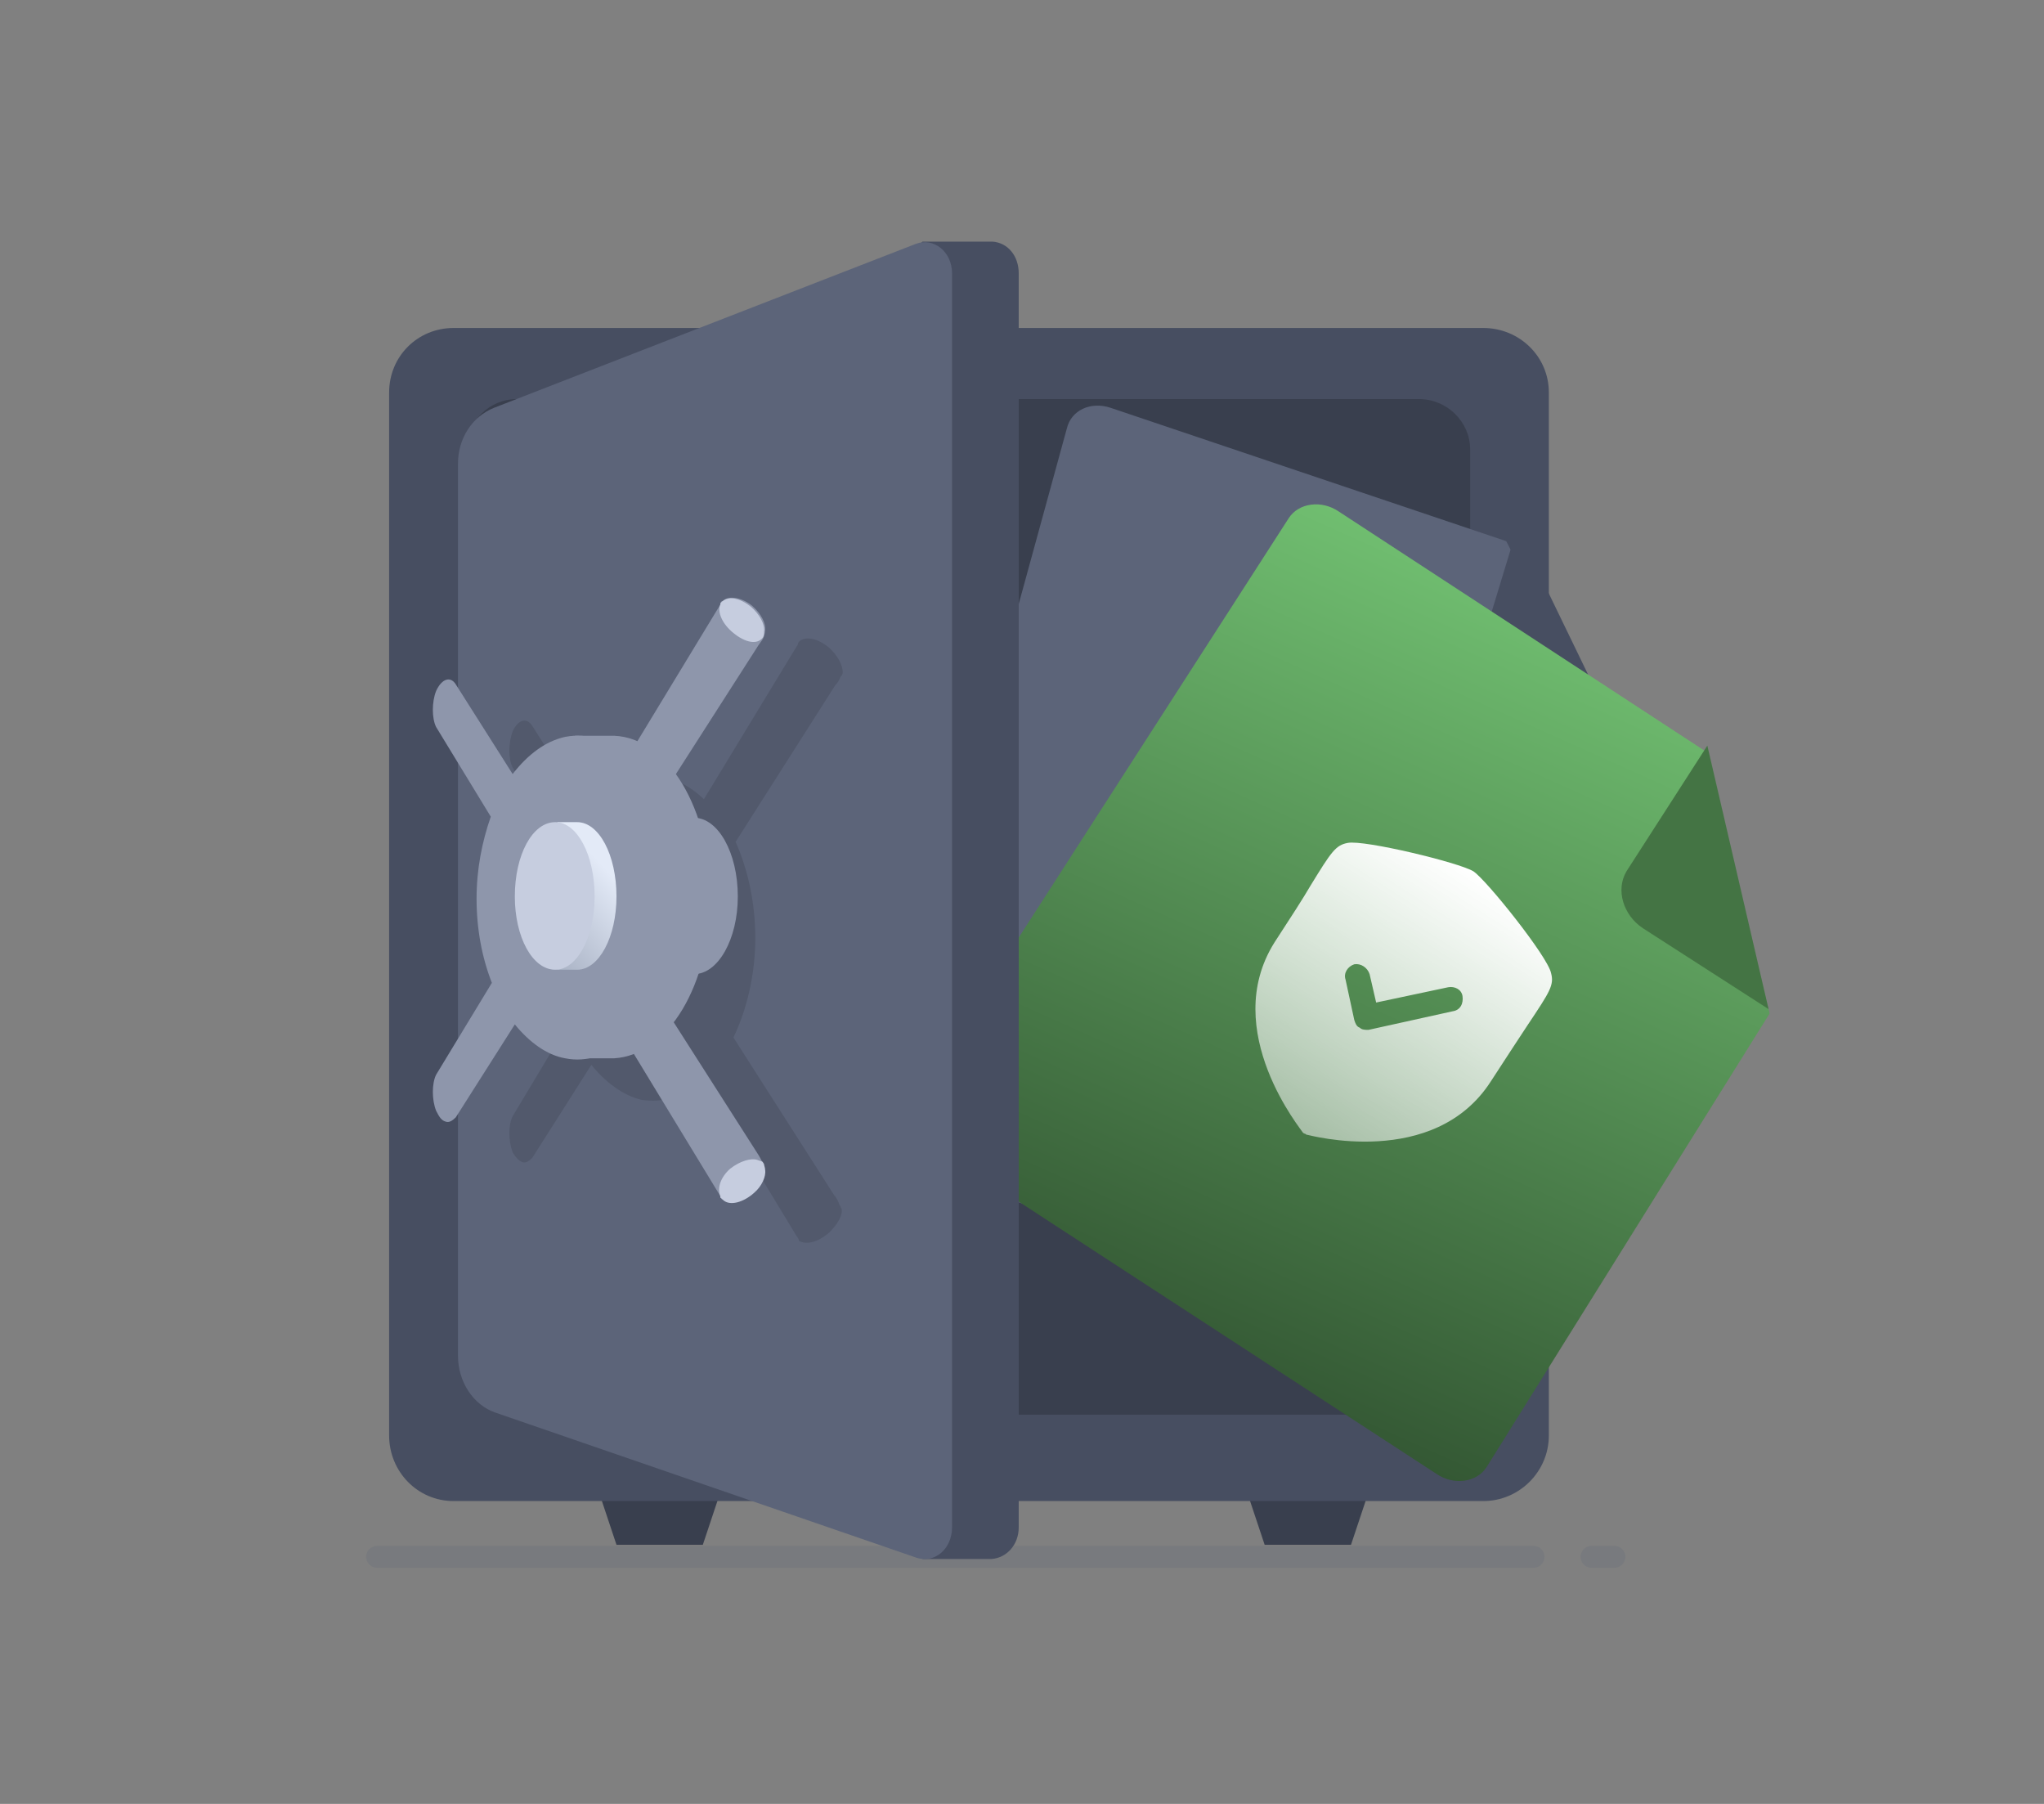 <svg version="1.2" xmlns="http://www.w3.org/2000/svg" viewBox="0 0 187 165" width="187" height="165"><rect x="0" y="0" width="187" height="165" fill="#808080" stroke="none"/><defs><linearGradient id="P" gradientUnits="userSpaceOnUse"/><linearGradient id="g1" x2="1" href="#P" gradientTransform="matrix(-31.673,69.685,-61.848,-28.111,139.267,54.36)"><stop stop-color="#70be70"/><stop offset="1" stop-color="#345834"/></linearGradient><linearGradient id="g2" x2="1" href="#P" gradientTransform="matrix(-6.617,6.034,-6.357,-6.971,54.766,78.738)"><stop stop-color="#e3eaf7"/><stop offset="1" stop-color="#adb6c8"/></linearGradient><clipPath clipPathUnits="userSpaceOnUse" id="cp1"><path d="m121.6 66.85l30.33 19.39-19.39 30.33-30.33-19.4z"/></clipPath><linearGradient id="g3" x2="1" href="#P" gradientTransform="matrix(-15.354,24.01,-19.924,-12.741,134.751,79.703)"><stop stop-color="#fff" stop-opacity="1"/><stop offset="1" stop-color="#fff" stop-opacity=".52"/></linearGradient></defs><style>.a{opacity:.2;fill:none;stroke:#5c6479;stroke-linecap:round;stroke-miterlimit:10;stroke-width:2}.b{fill:#393f4e}.c{fill:#474e61}.d{fill:#c6cddf;stroke:#8e96ab;stroke-miterlimit:10;stroke-width:2}.e{fill:#c6cddf}.f{fill:#5c6479}.g{fill:url(#g1)}.h{fill:#447444}.i{fill:#8e96ab}.j{opacity:.2;fill:#2a2e37}.k{fill:url(#g2)}.l{fill:url(#g3)}</style><path fill-rule="evenodd" class="a" d="m140.3 142.4h-105.8"/><path fill-rule="evenodd" class="a" d="m147.7 142.4h-2.1"/><path class="b" d="m115.7 141.3h7.9l1.6-4.8h-11.1z"/><path class="b" d="m56.4 141.3h7.9l1.6-4.8h-11.1z"/><path class="c" d="m41.5 137.3h94.2c3.3 0 6-2.7 6-6v-95.4c0-3.3-2.7-5.9-6-5.9h-94.2c-3.3 0-5.9 2.6-5.9 5.9v95.4c0 3.3 2.6 6 5.9 6z"/><path class="b" d="m47.3 129.4h82.5c2.5 0 4.7-2.1 4.7-4.6v-83.7c0-2.5-2.1-4.6-4.7-4.6h-82.5c-2.5 0-4.6 2-4.6 4.6v83.7c0 2.5 2 4.6 4.6 4.6z"/><path class="d" d="m52.4 78.7h81.9v8h-81.9z"/><path class="e" d="m105.7 104.3l-1.8-0.6c-0.4-0.1-0.6-0.6-0.5-1 0.2-0.4 0.6-0.7 0.9-0.6l1.9 0.7c0.3 0.1 0.6 0.6 0.4 1-0.2 0.5-0.5 0.7-0.9 0.5z"/><path class="f" d="m149.5 72.1l-12.8 49.2c-0.5 1.7-2.3 2.6-4 2l-50.1-16.9c-1.8-0.6-2.8-2.4-2.3-4.1l17.3-63.1c0.4-1.7 2.2-2.5 4-1.9l36.2 12.2z"/><path class="c" d="m138.8 48.3l-4.2 13.8c-0.5 1.9 0.7 4 2.6 4.6l12.4 3.9"/><path class="g" d="m161.9 92.7l-25.9 41.5c-0.9 1.4-3 1.7-4.6 0.6l-46.2-30.1c-1.6-1-2.2-3.1-1.3-4.5l34-52.8c0.9-1.4 3-1.7 4.6-0.6l33.5 21.9z"/><path class="h" d="m156.2 68.2l-7.4 11.5c-1 1.7-0.3 4 1.5 5.2l11.5 7.4"/><path class="i" d="m61.8 76.3h5.8v11.2h-5.8z"/><path class="c" d="m51.4 37.3l30.5-11.9c0.6-1.2 1.5-2.4 2.5-3.3h6.4c1.4 0.1 2.4 1.3 2.4 2.9v114.7c0 1.6-1.1 2.8-2.5 2.9h-6.3l-0.8-2.4-32.2-11c-2.1-0.7-3.5-2.8-3.5-5.2v-81.6c0.2-2.3 1.5-4.4 3.5-5.1z"/><path class="f" d="m83.8 22.3l-38.6 15c-2 0.8-3.3 2.8-3.3 5.1v81.6c0 2.4 1.4 4.5 3.4 5.2l38.6 13.3c1.6 0.5 3.2-0.8 3.2-2.8v-114.7c0-2-1.7-3.3-3.3-2.7z"/><path class="j" d="m52 93.6c-0.9-2.2-1.3-4.9-1.3-7.6 0-2.7 0.4-5.3 1.2-7.5l-5-8.3c-0.4-0.8-0.4-2.2 0-3.3 0.5-1.1 1.3-1.3 1.8-0.5l5.2 8.2c1.4-1.8 3-3.1 4.8-3.4 2.1-0.5 4 0.3 5.7 1.9l8.5-14c0 0 0.1-0.1 0.1-0.2 0-0.1 0.1-0.2 0.1-0.2l0.1-0.1c0.6-0.4 1.6-0.2 2.6 0.6 0.8 0.7 1.3 1.6 1.3 2.3 0 0.2-0.1 0.3-0.2 0.4-0.1 0.3-0.3 0.6-0.5 0.8l-9.1 14.3c1.1 2.5 1.8 5.5 1.8 8.8 0 3.4-0.8 6.6-2 9.1l9.2 14.4c0.2 0.2 0.4 0.6 0.5 0.9 0.1 0.1 0.1 0.2 0.2 0.4 0.1 0.6-0.4 1.4-1.1 2.1-1 0.9-2.1 1.2-2.8 0.8 0-0.1-0.1-0.3-0.2-0.4l-8.6-14.2c-1.6 1.4-3.6 2-5.6 1.7-1.7-0.4-3.3-1.6-4.6-3.2l-5.4 8.5c-0.3 0.3-0.6 0.5-0.9 0.4-0.3-0.1-0.6-0.4-0.9-0.9-0.4-1.1-0.4-2.5 0-3.3z"/><path class="i" d="m63.5 89.1c-2.1 0-3.9-3.2-3.9-7.1 0-4 1.8-7.2 3.9-7.2 2.2 0 4 3.2 4 7.2 0 3.9-1.8 7.1-4 7.1z"/><path class="i" d="m46.7 82.1c0-6.3 2.5-11.7 5.9-13.9v-0.9h3.6c4.9 0.2 8.8 6.7 8.8 14.7 0 8.1-3.9 14.5-8.8 14.8h-3.6v-1c-3.4-1.9-5.9-7.3-5.9-13.7z"/><path class="i" d="m45 89.9c-0.9-2.3-1.4-4.9-1.4-7.7 0-2.7 0.5-5.2 1.3-7.5l-5-8.2c-0.4-0.8-0.4-2.3 0-3.3 0.5-1.1 1.3-1.4 1.8-0.6l5.2 8.2c1.4-1.8 3-3 4.8-3.4 2.1-0.4 4 0.3 5.7 1.9l8.5-14c0 0 0 0 0-0.1 0-0.1 0.1-0.2 0.2-0.2l0.1-0.1c0.5-0.4 1.6-0.3 2.6 0.5 0.8 0.7 1.3 1.6 1.2 2.3 0 0.2-0.1 0.4-0.1 0.5-0.1 0.3-0.3 0.5-0.5 0.8l-9.1 14.2c1.1 2.5 1.7 5.5 1.7 8.8 0 3.5-0.7 6.6-1.9 9.1l9.2 14.4c0.2 0.3 0.4 0.7 0.5 0.9 0.1 0.2 0.1 0.3 0.1 0.5 0.1 0.6-0.3 1.4-1 2.1-1 0.9-2.2 1.2-2.8 0.7-0.1-0.1-0.2-0.3-0.2-0.3l-8.7-14.3c-1.6 1.4-3.5 2.1-5.5 1.7-1.7-0.3-3.3-1.5-4.6-3.1l-5.4 8.5c-0.3 0.3-0.6 0.5-0.9 0.4-0.4-0.1-0.6-0.4-0.9-1-0.4-1-0.4-2.5 0-3.3z"/><path class="e" d="m67.1 57.9c1.1 0.9 2.2 1.1 2.7 0.4 0.1-0.2 0.1-0.3 0.1-0.5 0.1-0.7-0.4-1.6-1.2-2.3-1-0.8-2-1-2.6-0.5 0 0-0.1 0-0.1 0.1l-0.1 0.1v0.1c-0.3 0.7 0.2 1.8 1.2 2.6z"/><path class="e" d="m65.9 109.4c0 0.1 0 0.1 0 0.1 0 0 0 0.1 0.1 0.1 0 0 0 0.1 0.1 0.1 0 0 0 0 0.1 0.1 0.6 0.5 1.8 0.2 2.8-0.7 0.7-0.6 1.1-1.5 1-2.1 0-0.2-0.1-0.4-0.1-0.5 0-0.1-0.1-0.1-0.1-0.2-0.1-0.1-0.3-0.1-0.5-0.2-0.6-0.2-1.6 0.1-2.5 0.8-0.9 0.8-1.2 1.8-0.9 2.5z"/><path class="k" d="m49.2 82c0-2.5 0.7-4.8 1.8-5.9v-0.9h1.8c2 0 3.6 3 3.6 6.8 0 3.7-1.6 6.7-3.6 6.7h-1.8v-0.9c-1-1.1-1.8-3.4-1.8-5.8z"/><path class="e" d="m50.8 88.7c-2.1 0-3.7-3-3.7-6.7 0-3.8 1.6-6.8 3.7-6.8 2 0 3.6 3 3.6 6.8 0 3.7-1.6 6.7-3.6 6.7z"/><g clip-path="url(#cp1)"><path fill-rule="evenodd" class="l" d="m139.8 93.7c-0.8 1.2-1.9 2.9-3.4 5.2-5.2 8.1-16.7 4.9-16.8 4.9q-0.1 0-0.2-0.1-0.1 0-0.2-0.1c0-0.1-7.7-9.3-2.6-17.4 1.5-2.3 2.6-4 3.3-5.2 1.9-3.1 2.3-3.7 3.4-3.9 1.5-0.3 10.2 1.8 11.5 2.6 1.2 0.8 6.8 7.8 7.1 9.3 0.3 1.1-0.1 1.7-2.1 4.7zm-6-2.6c-0.1-0.6-0.7-0.9-1.3-0.8l-6.6 1.4-0.6-2.6c-0.2-0.6-0.8-1-1.4-0.9-0.6 0.2-1 0.8-0.8 1.4l0.8 3.7c0.1 0.3 0.2 0.6 0.5 0.7 0.2 0.2 0.5 0.2 0.8 0.2l7.7-1.7c0.7-0.1 1-0.7 0.9-1.4z"/></g></svg>